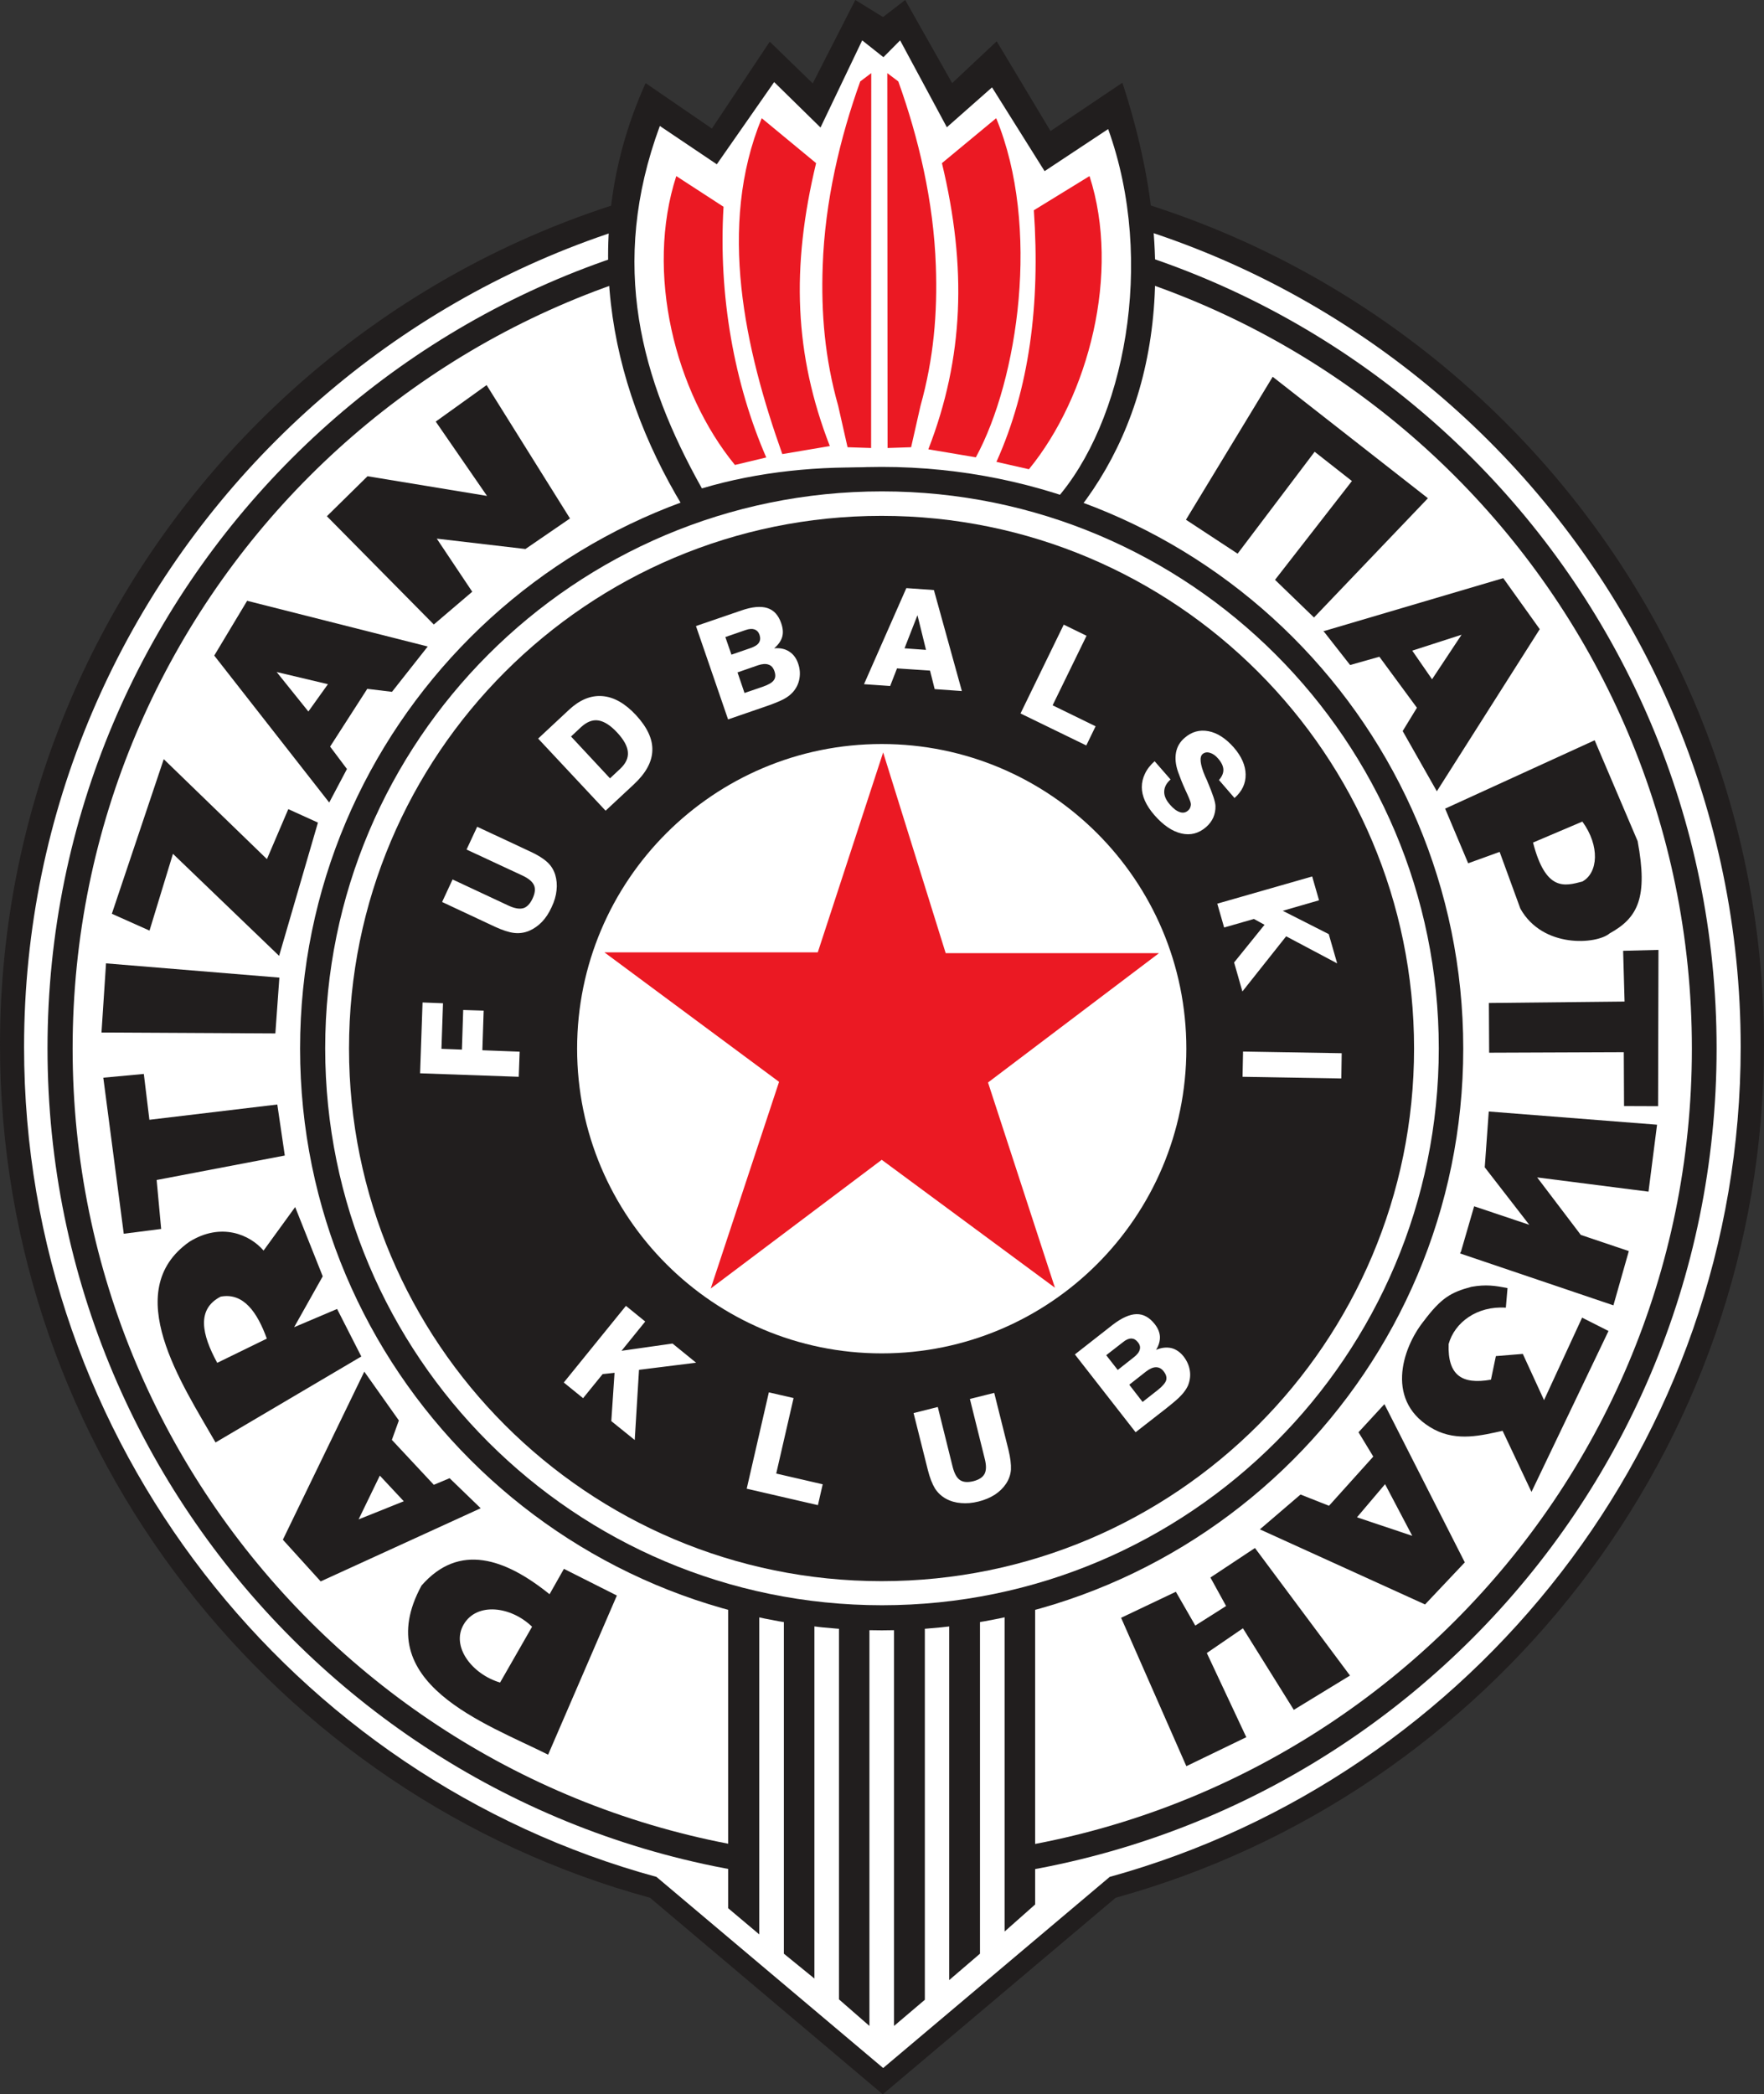 <svg xmlns:dc="http://purl.org/dc/elements/1.1/" xmlns:cc="http://creativecommons.org/ns#" xmlns:rdf="http://www.w3.org/1999/02/22-rdf-syntax-ns#" xmlns:svg="http://www.w3.org/2000/svg" xmlns="http://www.w3.org/2000/svg" xmlns:sodipodi="http://sodipodi.sourceforge.net/DTD/sodipodi-0.dtd" xmlns:inkscape="http://www.inkscape.org/namespaces/inkscape" viewBox="0 86.23 255.92 303.77" version="1.1" id="svg19866" inkscape:version="1.0.1 (3bc2e813f5, 2020-09-07)" sodipodi:docname="Partizan.svg">
  <rect x="0" y="86.23" width="255.92" height="303.77" fill="#333333" stroke="none"/>
  <defs id="defs19860"></defs>
  <sodipodi:namedview id="base" pagecolor="#ffffff" bordercolor="#666666" borderopacity="1.0" inkscape:pageopacity="0.0" inkscape:pageshadow="2" inkscape:zoom="0.35" inkscape:cx="-397.04094" inkscape:cy="-93.57143" inkscape:document-units="px" inkscape:current-layer="layer1" inkscape:document-rotation="0" showgrid="false" inkscape:window-width="1267" inkscape:window-height="729" inkscape:window-x="83" inkscape:window-y="0" inkscape:window-maximized="0"></sodipodi:namedview>
  <g inkscape:label="Layer 1" inkscape:groupmode="layer" id="layer1" transform="translate(-772.041,-613.571)">
    <path style="fill:#211e1e;fill-opacity:1;fill-rule:evenodd;stroke:none;stroke-width:4.808" d="m 933.901,975.061 c 54.091,-14.95 94.058,-64.89 94.058,-123.677 0,-70.544 -57.584,-127.903 -128.166,-127.903 -70.168,0 -127.752,57.359 -127.752,127.903 0,58.974 40.099,108.915 94.302,123.677 l 33.769,28.51 z m 0,0" id="path19450"></path>
    <path style="fill:#ffffff;fill-opacity:1;fill-rule:evenodd;stroke:none;stroke-width:4.808" d="m 933.037,972.037 c 52.645,-14.556 91.541,-63.163 91.541,-120.371 0,-68.647 -56.025,-124.466 -124.729,-124.466 -68.29,0 -124.315,55.819 -124.315,124.466 0,57.397 39.009,106.003 91.748,120.371 l 32.887,27.722 z m 0,0" id="path19452"></path>
    <path style="fill:#211e1e;fill-opacity:1;fill-rule:evenodd;stroke:none;stroke-width:4.808" d="m 900,730.787 c 66.863,0 121.085,54.222 121.085,121.066 0,66.863 -54.222,121.085 -121.085,121.085 -66.844,0 -121.066,-54.222 -121.066,-121.085 0,-66.844 54.222,-121.066 121.066,-121.066" id="path19454"></path>
    <path style="fill:#ffffff;fill-opacity:1;fill-rule:evenodd;stroke:none;stroke-width:4.808" d="m 900.038,734.431 c 64.853,0 117.46,52.588 117.46,117.46 0,64.853 -52.607,117.46 -117.46,117.46 -64.872,0 -117.46,-52.607 -117.46,-117.46 0,-64.872 52.588,-117.46 117.46,-117.46" id="path19456"></path>
    <path style="fill:#211e1e;fill-opacity:1;fill-rule:evenodd;stroke:none;stroke-width:4.808" d="m 865.705,711.856 9.616,6.592 8.395,-12.602 6.235,6.048 6.179,-12.095 4.019,2.479 3.212,-2.479 6.818,12.058 6.461,-6.066 7.813,13.016 10.424,-7.006 c 9.222,28.097 4.113,49.32 -7.268,63.05 -16.115,-6.592 -38.333,-7.456 -56.533,-1.634 -10.931,-18.068 -15.044,-39.873 -5.372,-61.359" id="path19458"></path>
    <path style="fill:#ffffff;fill-opacity:1;fill-rule:evenodd;stroke:none;stroke-width:4.808" d="m 867.771,718.072 8.264,5.559 8.32,-11.926 6.724,6.592 6.048,-12.64 3.08,2.442 2.423,-2.442 6.78,12.602 6.555,-5.785 7.625,12.152 9.222,-6.104 c 6.949,19.251 2.348,42.597 -7.682,53.847 -15.532,-5.296 -34.859,-6.611 -51.255,-1.728 -8.809,-15.72 -13.542,-32.417 -6.104,-52.57" id="path19460"></path>
    <path style="fill:#ffffff;fill-opacity:1;fill-rule:evenodd;stroke:none;stroke-width:4.808" d="m 879.415,966.929 h 40.155 v 7.175 h -40.155 z m 0,0" id="path19462"></path>
    <path style="fill:#211e1e;fill-opacity:1;fill-rule:evenodd;stroke:none;stroke-width:4.808" d="m 890.196,933.366 v 53.415 l -4.432,-3.606 v -50.41 c 1.446,0 2.986,0.451 4.432,0.601 z m 27.59,-1.127 c 1.446,-0.226 2.986,-0.507 4.432,-0.695 v 44.494 l -4.432,3.925 z m -3.569,50.936 -4.47,3.831 v -53.96 c 1.409,-0.131 2.93,-0.319 4.47,-0.451 z m -8.001,6.686 -4.47,3.794 v -60.251 c 1.446,-0.038 2.986,-0.225 4.47,-0.319 z m -8.039,3.794 -4.414,-3.85 V 933.366 c 1.446,0.075 2.967,0 4.414,0 z m -15.983,-61.378 v 48.1 l -4.508,-3.794 v -44.85 c 1.39,0.357 3.024,0.545 4.508,0.545" id="path19464"></path>
    <path style="fill:#211e1e;fill-opacity:1;fill-rule:evenodd;stroke:none;stroke-width:4.808" d="m 899.962,767.524 c 46.578,0 84.367,37.77 84.367,84.367 0,46.597 -37.789,84.386 -84.367,84.386 -46.597,0 -84.386,-37.789 -84.386,-84.386 0,-46.597 37.789,-84.367 84.386,-84.367" id="path19466"></path>
    <path style="fill:#ffffff;fill-opacity:1;fill-rule:evenodd;stroke:none;stroke-width:4.808" d="m 900,771.074 c 44.606,0 80.78,36.173 80.78,80.78 0,44.606 -36.173,80.78 -80.78,80.78 -44.606,0 -80.78,-36.173 -80.78,-80.78 0,-44.606 36.173,-80.78 80.78,-80.78" id="path19468"></path>
    <path style="fill:#211e1e;fill-opacity:1;fill-rule:evenodd;stroke:none;stroke-width:4.808" d="m 899.944,774.624 c 42.653,0 77.249,34.596 77.249,77.249 0,42.672 -34.596,77.267 -77.249,77.267 -42.672,0 -77.267,-34.596 -77.267,-77.267 0,-42.653 34.596,-77.249 77.267,-77.249" id="path19470"></path>
    <path style="fill:#ffffff;fill-opacity:1;fill-rule:evenodd;stroke:none;stroke-width:4.808" d="m 899.962,807.717 c 24.397,0 44.193,19.777 44.193,44.193 0,24.397 -19.796,44.193 -44.193,44.193 -24.397,0 -44.193,-19.796 -44.193,-44.193 0,-24.416 19.796,-44.193 44.193,-44.193" id="path19472"></path>
    <path style="fill:#211e1e;fill-opacity:1;fill-rule:evenodd;stroke:none;stroke-width:4.808" d="m 934.69,934.455 7.945,-3.775 2.817,4.902 4.47,-2.836 -2.273,-4.132 6.461,-4.282 13.786,18.5 -8.151,4.977 -7.381,-11.832 -5.24,3.587 5.728,12.208 -8.696,4.207 z m 0,0" id="path19474"></path>
    <path style="fill:#211e1e;fill-opacity:1;fill-rule:evenodd;stroke:none;stroke-width:4.808" d="m 851.769,931.037 2.085,-3.681 7.682,3.869 -9.973,23.083 c -9.015,-4.526 -26.088,-10.367 -18.368,-24.529 5.465,-6.254 12.152,-3.925 18.575,1.258" id="path19476"></path>
    <path style="fill:#ffffff;fill-opacity:1;fill-rule:evenodd;stroke:none;stroke-width:4.808" d="m 849.233,935.751 -4.639,8.095 c -4.019,-1.183 -7.175,-5.202 -5.278,-8.433 1.916,-3.249 6.855,-2.629 9.917,0.338" id="path19478"></path>
    <path style="fill:#211e1e;fill-opacity:1;fill-rule:evenodd;stroke:none;stroke-width:4.808" d="m 813.079,923.13 11.814,-24.379 5.015,7.081 -1.014,2.817 6.085,6.517 2.291,-0.958 4.508,4.357 -23.214,10.612 z m 0,0" id="path19480"></path>
    <path style="fill:#ffffff;fill-opacity:1;fill-rule:evenodd;stroke:none;stroke-width:4.808" d="m 824.066,920.181 3.08,-6.348 3.475,3.719 z m 0,0" id="path19482"></path>
    <path style="fill:#211e1e;fill-opacity:1;fill-rule:evenodd;stroke:none;stroke-width:4.808" d="m 954.823,921.627 5.897,-5.052 4.132,1.634 6.423,-7.137 -2.141,-3.531 3.756,-4.076 11.663,22.951 -5.766,6.104 z m 0,0" id="path19484"></path>
    <path style="fill:#ffffff;fill-opacity:1;fill-rule:evenodd;stroke:none;stroke-width:4.808" d="m 968.91,919.881 4.076,-4.808 3.944,7.494 z m 0,0" id="path19486"></path>
    <path style="fill:#211e1e;fill-opacity:1;fill-rule:evenodd;stroke:none;stroke-width:4.808" d="m 990.039,907.335 c -3.024,0.657 -6.517,1.578 -9.917,-0.188 -7.231,-3.869 -4.695,-11.739 -1.559,-15.683 2.535,-3.362 3.907,-4.207 6.949,-5.015 2.104,-0.376 3.456,-0.169 5.24,0.188 l -0.244,2.836 c -4.207,-0.282 -7.438,2.16 -8.302,5.278 -0.15,4.508 1.897,5.916 6.142,5.165 l 0.714,-3.418 3.907,-0.319 3.08,6.705 5.522,-11.964 3.831,1.934 -11.175,23.346 z m 0,0" id="path19488"></path>
    <path style="fill:#211e1e;fill-opacity:1;fill-rule:evenodd;stroke:none;stroke-width:4.808" d="m 799.518,879.913 c 4.601,-2.855 8.752,-1.052 10.762,1.277 l 4.583,-6.311 4,10.048 -4.151,7.381 6.235,-2.648 3.512,6.893 -21.148,12.471 c -4.827,-8.433 -13.955,-21.956 -3.794,-29.111" id="path19490"></path>
    <path style="fill:#ffffff;fill-opacity:1;fill-rule:evenodd;stroke:none;stroke-width:4.808" d="m 804.045,887.877 c 3.324,-0.639 5.334,2.291 6.705,6.085 l -7.193,3.512 c -2.254,-4.132 -3.024,-7.776 0.488,-9.597" id="path19492"></path>
    <path style="fill:#211e1e;fill-opacity:1;fill-rule:evenodd;stroke:none;stroke-width:4.808" d="m 789.996,878.749 -2.968,-22.632 5.879,-0.545 0.808,6.649 18.556,-2.216 1.089,7.4 -18.594,3.55 0.657,7.099 z m 0,0" id="path19494"></path>
    <path style="fill:#211e1e;fill-opacity:1;fill-rule:evenodd;stroke:none;stroke-width:4.808" d="m 983.86,881.604 0.15,-0.3 1.897,-6.536 8.001,2.686 -6.461,-8.339 0.582,-8.095 24.416,1.916 -1.24,9.71 -16.152,-2.066 6.329,8.339 6.968,2.348 -2.235,7.869 z m 0,0" id="path19496"></path>
    <path style="fill:#211e1e;fill-opacity:1;fill-rule:evenodd;stroke:none;stroke-width:4.808" d="m 786.766,849.562 0.657,-10.029 25.149,2.066 -0.582,8.095 z m 0,0" id="path19498"></path>
    <path style="fill:#211e1e;fill-opacity:1;fill-rule:evenodd;stroke:none;stroke-width:4.808" d="m 1007.619,852.417 -19.533,0.075 -0.038,-7.212 19.683,-0.207 -0.207,-7.362 5.127,-0.131 -0.056,22.669 -4.939,-0.019 z m 0,0" id="path19500"></path>
    <path style="fill:#211e1e;fill-opacity:1;fill-rule:evenodd;stroke:none;stroke-width:4.808" d="m 812.534,838.444 -15.401,-14.8 -3.4,11.137 -5.465,-2.442 7.531,-22.425 14.969,14.499 3.099,-7.25 4.301,1.953 z m 0,0" id="path19502"></path>
    <path style="fill:#211e1e;fill-opacity:1;fill-rule:evenodd;stroke:none;stroke-width:4.808" d="m 992.612,831.588 -3.005,-8.226 -4.564,1.653 -3.343,-7.926 21.693,-9.917 6.236,14.631 c 1.521,8.17 0.056,11.119 -4.076,13.391 -1.859,1.578 -9.691,2.216 -12.941,-3.606" id="path19504"></path>
    <path style="fill:#ffffff;fill-opacity:1;fill-rule:evenodd;stroke:none;stroke-width:4.808" d="m 994.453,822.01 7.156,-3.043 c 2.573,3.531 2.291,7.438 0,8.696 -2.573,0.676 -5.315,1.484 -7.156,-5.653" id="path19506"></path>
    <path style="fill:#211e1e;fill-opacity:1;fill-rule:evenodd;stroke:none;stroke-width:4.808" d="m 803.124,794.889 4.771,-7.945 26.2,6.63 -5.184,6.574 -3.587,-0.432 -5.39,8.377 2.442,3.249 -2.573,4.864 z m 0,0" id="path19508"></path>
    <path style="fill:#ffffff;fill-opacity:1;fill-rule:evenodd;stroke:none;stroke-width:4.808" d="m 816.779,803.003 -4.601,-5.728 7.438,1.765 z m 0,0" id="path19510"></path>
    <path style="fill:#211e1e;fill-opacity:1;fill-rule:evenodd;stroke:none;stroke-width:4.808" d="m 834.978,790.381 -15.514,-15.701 5.897,-5.803 17.335,2.855 -7.438,-10.781 7.381,-5.296 12.095,19.345 -6.461,4.432 -12.865,-1.503 5.146,7.7 z m 0,0" id="path19512"></path>
    <path style="fill:#211e1e;fill-opacity:1;fill-rule:evenodd;stroke:none;stroke-width:4.808" d="m 975.54,805.839 2.066,-3.381 -5.447,-7.4 -4.245,1.202 -3.888,-4.958 c 0,0 0.15,0.019 0.15,0.019 l 25.956,-7.663 5.296,7.4 -14.931,23.515 z m 0,0" id="path19514"></path>
    <path style="fill:#ffffff;fill-opacity:1;fill-rule:evenodd;stroke:none;stroke-width:4.808" d="m 976.929,794.175 7.156,-2.31 -4.282,6.461 z m 0,0" id="path19516"></path>
    <path style="fill:#211e1e;fill-opacity:1;fill-rule:evenodd;stroke:none;stroke-width:4.808" d="m 957.021,783.902 11.156,-14.33 -5.409,-4.245 -11.175,14.781 -7.494,-4.921 12.584,-20.735 22.519,17.617 -16.528,17.298 z m 0,0" id="path19518"></path>
    <path style="fill:#ffffff;fill-opacity:1;fill-rule:evenodd;stroke:none;stroke-width:4.808" d="m 847.299,855.986 -14.312,-0.507 0.357,-10.274 2.967,0.113 -0.225,6.611 2.968,0.113 0.188,-5.747 2.968,0.094 -0.188,5.747 5.409,0.207 z m -11.119,-25.355 1.521,-3.268 8.114,3.794 c 0.883,0.413 1.596,0.526 2.141,0.376 0.526,-0.15 0.995,-0.639 1.352,-1.409 0.357,-0.77 0.432,-1.409 0.207,-1.916 -0.226,-0.526 -0.789,-0.995 -1.672,-1.409 l -8.114,-3.775 1.54,-3.306 7.719,3.606 c 1.071,0.488 1.897,1.014 2.442,1.521 0.563,0.507 0.939,1.127 1.164,1.841 0.207,0.714 0.282,1.465 0.188,2.254 -0.075,0.789 -0.319,1.615 -0.714,2.442 -0.394,0.864 -0.864,1.578 -1.409,2.141 -0.545,0.563 -1.164,0.995 -1.859,1.296 -0.695,0.282 -1.427,0.394 -2.179,0.3 -0.77,-0.094 -1.672,-0.394 -2.742,-0.883 z m 24.36,-17.936 1.465,-1.371 c 0.826,-0.77 1.202,-1.578 1.127,-2.423 -0.056,-0.845 -0.582,-1.803 -1.559,-2.855 -0.958,-1.033 -1.878,-1.615 -2.723,-1.747 -0.845,-0.131 -1.672,0.207 -2.498,0.958 l -1.465,1.371 z m -0.639,4.695 -9.785,-10.461 4.489,-4.188 c 1.559,-1.446 3.155,-2.104 4.827,-1.972 1.672,0.131 3.287,1.052 4.864,2.742 1.634,1.765 2.442,3.475 2.385,5.127 -0.038,1.672 -0.939,3.306 -2.667,4.921 z m 18.256,-22.632 2.78,-0.958 c 0.582,-0.207 0.995,-0.451 1.202,-0.77 0.207,-0.319 0.244,-0.695 0.094,-1.146 -0.131,-0.394 -0.376,-0.657 -0.732,-0.789 -0.338,-0.113 -0.77,-0.094 -1.296,0.094 l -2.93,1.014 z m 1.897,5.559 2.629,-0.902 c 0.826,-0.282 1.371,-0.601 1.615,-0.939 0.263,-0.357 0.282,-0.789 0.094,-1.333 -0.169,-0.488 -0.451,-0.808 -0.845,-0.939 -0.413,-0.15 -0.92,-0.113 -1.54,0.094 l -2.968,1.033 z m -2.385,3.831 -4.658,-13.542 6.574,-2.254 c 1.559,-0.545 2.836,-0.657 3.775,-0.357 0.958,0.301 1.634,1.052 2.028,2.235 0.244,0.714 0.3,1.371 0.132,1.953 -0.169,0.582 -0.563,1.146 -1.164,1.653 0.864,-0.075 1.578,0.075 2.179,0.47 0.601,0.376 1.033,0.958 1.296,1.728 0.263,0.751 0.319,1.484 0.188,2.216 -0.131,0.732 -0.451,1.39 -0.958,1.953 -0.338,0.376 -0.789,0.732 -1.371,1.033 -0.282,0.15 -0.657,0.319 -1.089,0.488 -0.432,0.188 -0.977,0.376 -1.634,0.601 z m 25.599,-10.311 3.118,0.226 -1.24,-5.033 z m 0.263,-8.733 4,0.282 4.057,14.65 -3.944,-0.282 -0.676,-2.686 -4.789,-0.319 -0.995,2.554 -3.794,-0.263 z m 16.565,18.181 6.273,-12.884 3.306,1.615 -4.921,10.086 6.236,3.043 -1.352,2.78 z m 19.458,6.93 2.31,2.648 c -0.601,0.526 -0.902,1.108 -0.92,1.747 -0.019,0.62 0.263,1.258 0.845,1.916 0.488,0.563 0.958,0.92 1.427,1.071 0.451,0.15 0.845,0.075 1.183,-0.226 0.15,-0.131 0.282,-0.301 0.338,-0.507 0.075,-0.188 0.094,-0.376 0.056,-0.582 -0.056,-0.282 -0.319,-0.92 -0.789,-1.916 -0.451,-0.995 -0.789,-1.859 -1.033,-2.554 -0.376,-1.052 -0.47,-1.991 -0.319,-2.836 0.15,-0.845 0.563,-1.559 1.24,-2.141 1.033,-0.902 2.179,-1.221 3.475,-0.977 1.277,0.244 2.498,1.033 3.662,2.348 1.127,1.296 1.709,2.611 1.728,3.925 0.019,1.333 -0.526,2.46 -1.615,3.418 l -2.254,-2.611 c 0.432,-0.488 0.657,-0.995 0.639,-1.503 -0.019,-0.507 -0.263,-1.033 -0.751,-1.596 -0.376,-0.451 -0.789,-0.732 -1.202,-0.845 -0.432,-0.131 -0.789,-0.056 -1.071,0.188 -0.469,0.413 -0.357,1.484 0.357,3.174 l 0.319,0.695 0.056,0.15 c 0.732,1.728 1.127,2.892 1.146,3.493 0.019,0.601 -0.094,1.164 -0.319,1.69 -0.226,0.507 -0.582,0.977 -1.033,1.371 -1.071,0.939 -2.273,1.24 -3.587,0.939 -1.315,-0.3 -2.629,-1.183 -3.925,-2.667 -1.221,-1.409 -1.822,-2.761 -1.822,-4.057 0,-0.676 0.15,-1.315 0.451,-1.934 0.301,-0.657 0.789,-1.277 1.409,-1.822 z m 9.09,20.66 13.767,-3.944 0.995,3.456 -5.259,1.521 6.667,3.381 1.221,4.245 -7.4,-3.925 -6.348,8.001 -1.202,-4.207 4.414,-5.465 -1.54,-0.845 -4.32,1.24 z m 3.738,21.449 14.312,0.244 -0.056,3.662 -14.33,-0.244 z m 0,0" id="path19520"></path>
    <path style="fill:#ffffff;fill-opacity:1;fill-rule:evenodd;stroke:none;stroke-width:4.808" d="m 853.835,900.329 9.015,-11.119 2.799,2.273 -3.437,4.245 7.4,-1.052 3.418,2.78 -8.283,1.033 -0.62,10.18 -3.399,-2.742 0.469,-7.006 -1.728,0.188 -2.836,3.493 z m 26.538,15.401 3.212,-13.974 3.587,0.826 -2.517,10.95 6.743,1.559 -0.695,3.024 z m 24.209,-10.968 3.512,-0.883 2.16,8.696 c 0.244,0.939 0.582,1.578 1.052,1.897 0.47,0.319 1.108,0.376 1.953,0.169 0.808,-0.207 1.352,-0.563 1.615,-1.052 0.263,-0.507 0.282,-1.221 0.038,-2.179 l -2.16,-8.696 3.531,-0.883 2.066,8.264 c 0.282,1.164 0.394,2.122 0.357,2.874 -0.056,0.751 -0.301,1.427 -0.714,2.047 -0.413,0.62 -0.958,1.146 -1.615,1.578 -0.676,0.432 -1.465,0.77 -2.366,0.995 -0.902,0.226 -1.765,0.301 -2.535,0.226 -0.789,-0.056 -1.521,-0.263 -2.179,-0.62 -0.657,-0.357 -1.202,-0.864 -1.615,-1.503 -0.394,-0.657 -0.751,-1.559 -1.033,-2.686 z m 29.619,-6.254 2.31,-1.822 c 0.488,-0.376 0.789,-0.751 0.883,-1.127 0.113,-0.357 0.019,-0.732 -0.282,-1.089 -0.263,-0.338 -0.563,-0.507 -0.939,-0.526 -0.357,0 -0.77,0.169 -1.202,0.526 l -2.442,1.897 z m 3.606,4.639 2.179,-1.709 c 0.695,-0.545 1.108,-1.033 1.24,-1.427 0.113,-0.413 0,-0.845 -0.357,-1.296 -0.3,-0.394 -0.676,-0.601 -1.108,-0.601 -0.432,0 -0.902,0.207 -1.427,0.601 l -2.46,1.934 z m -1.014,4.395 -8.809,-11.288 5.465,-4.282 c 1.315,-1.014 2.479,-1.54 3.475,-1.559 0.995,-0.019 1.878,0.469 2.648,1.446 0.469,0.601 0.714,1.202 0.751,1.822 0.019,0.601 -0.15,1.258 -0.563,1.916 0.789,-0.338 1.521,-0.413 2.216,-0.263 0.676,0.169 1.277,0.582 1.784,1.221 0.488,0.639 0.789,1.315 0.902,2.047 0.113,0.733 0.019,1.446 -0.263,2.16 -0.207,0.451 -0.526,0.939 -0.977,1.409 -0.226,0.244 -0.507,0.526 -0.864,0.826 -0.357,0.301 -0.808,0.676 -1.352,1.108 z m 0,0" id="path19522"></path>
    <path style="fill:#eb1923;fill-opacity:1;fill-rule:evenodd;stroke:none;stroke-width:4.808" d="m 875.152,886.694 24.81,-18.669 25.13,18.556 -9.71,-29.769 24.81,-18.763 h -30.952 l -9.072,-29.111 -9.485,28.999 h -30.952 l 25.336,18.782 z m 0,0" id="path19524"></path>
    <path style="fill:#eb1923;fill-opacity:1;fill-rule:evenodd;stroke:none;stroke-width:4.808" d="m 893.652,758.697 c -1.953,-6.93 -2.498,-13.485 -2.254,-20.322 0.319,-9.353 2.517,-18.613 5.447,-26.764 l 1.596,-1.202 -0.019,54.373 -3.418,-0.113 z m -23.496,-33.356 6.855,4.451 c -0.77,12.903 1.578,25.75 6.198,36.361 l -4.545,1.089 c -8.677,-10.593 -13.053,-27.872 -8.508,-41.902 z m 43.461,40.794 c 6.142,-11.288 9.428,-33.506 2.949,-49.189 l -7.87,6.517 c 3.644,15.138 3.174,28.248 -1.972,41.507 z m -28.079,-0.47 c -5.39,-15.138 -9.447,-33.037 -2.986,-48.719 l 7.888,6.517 c -3.644,15.138 -3.155,27.778 1.991,41.038 z m 20.04,-6.968 c 1.935,-6.93 2.479,-13.485 2.235,-20.322 -0.319,-9.353 -2.517,-18.613 -5.447,-26.764 l -1.596,-1.202 0.038,54.373 3.418,-0.113 z m 24.529,-33.356 -8.076,4.958 c 0.939,13.673 -0.657,25.881 -5.428,36.493 l 4.714,1.071 c 8.658,-10.574 13.335,-28.492 8.79,-42.522" id="path19526"></path>
    
  </g>
</svg>